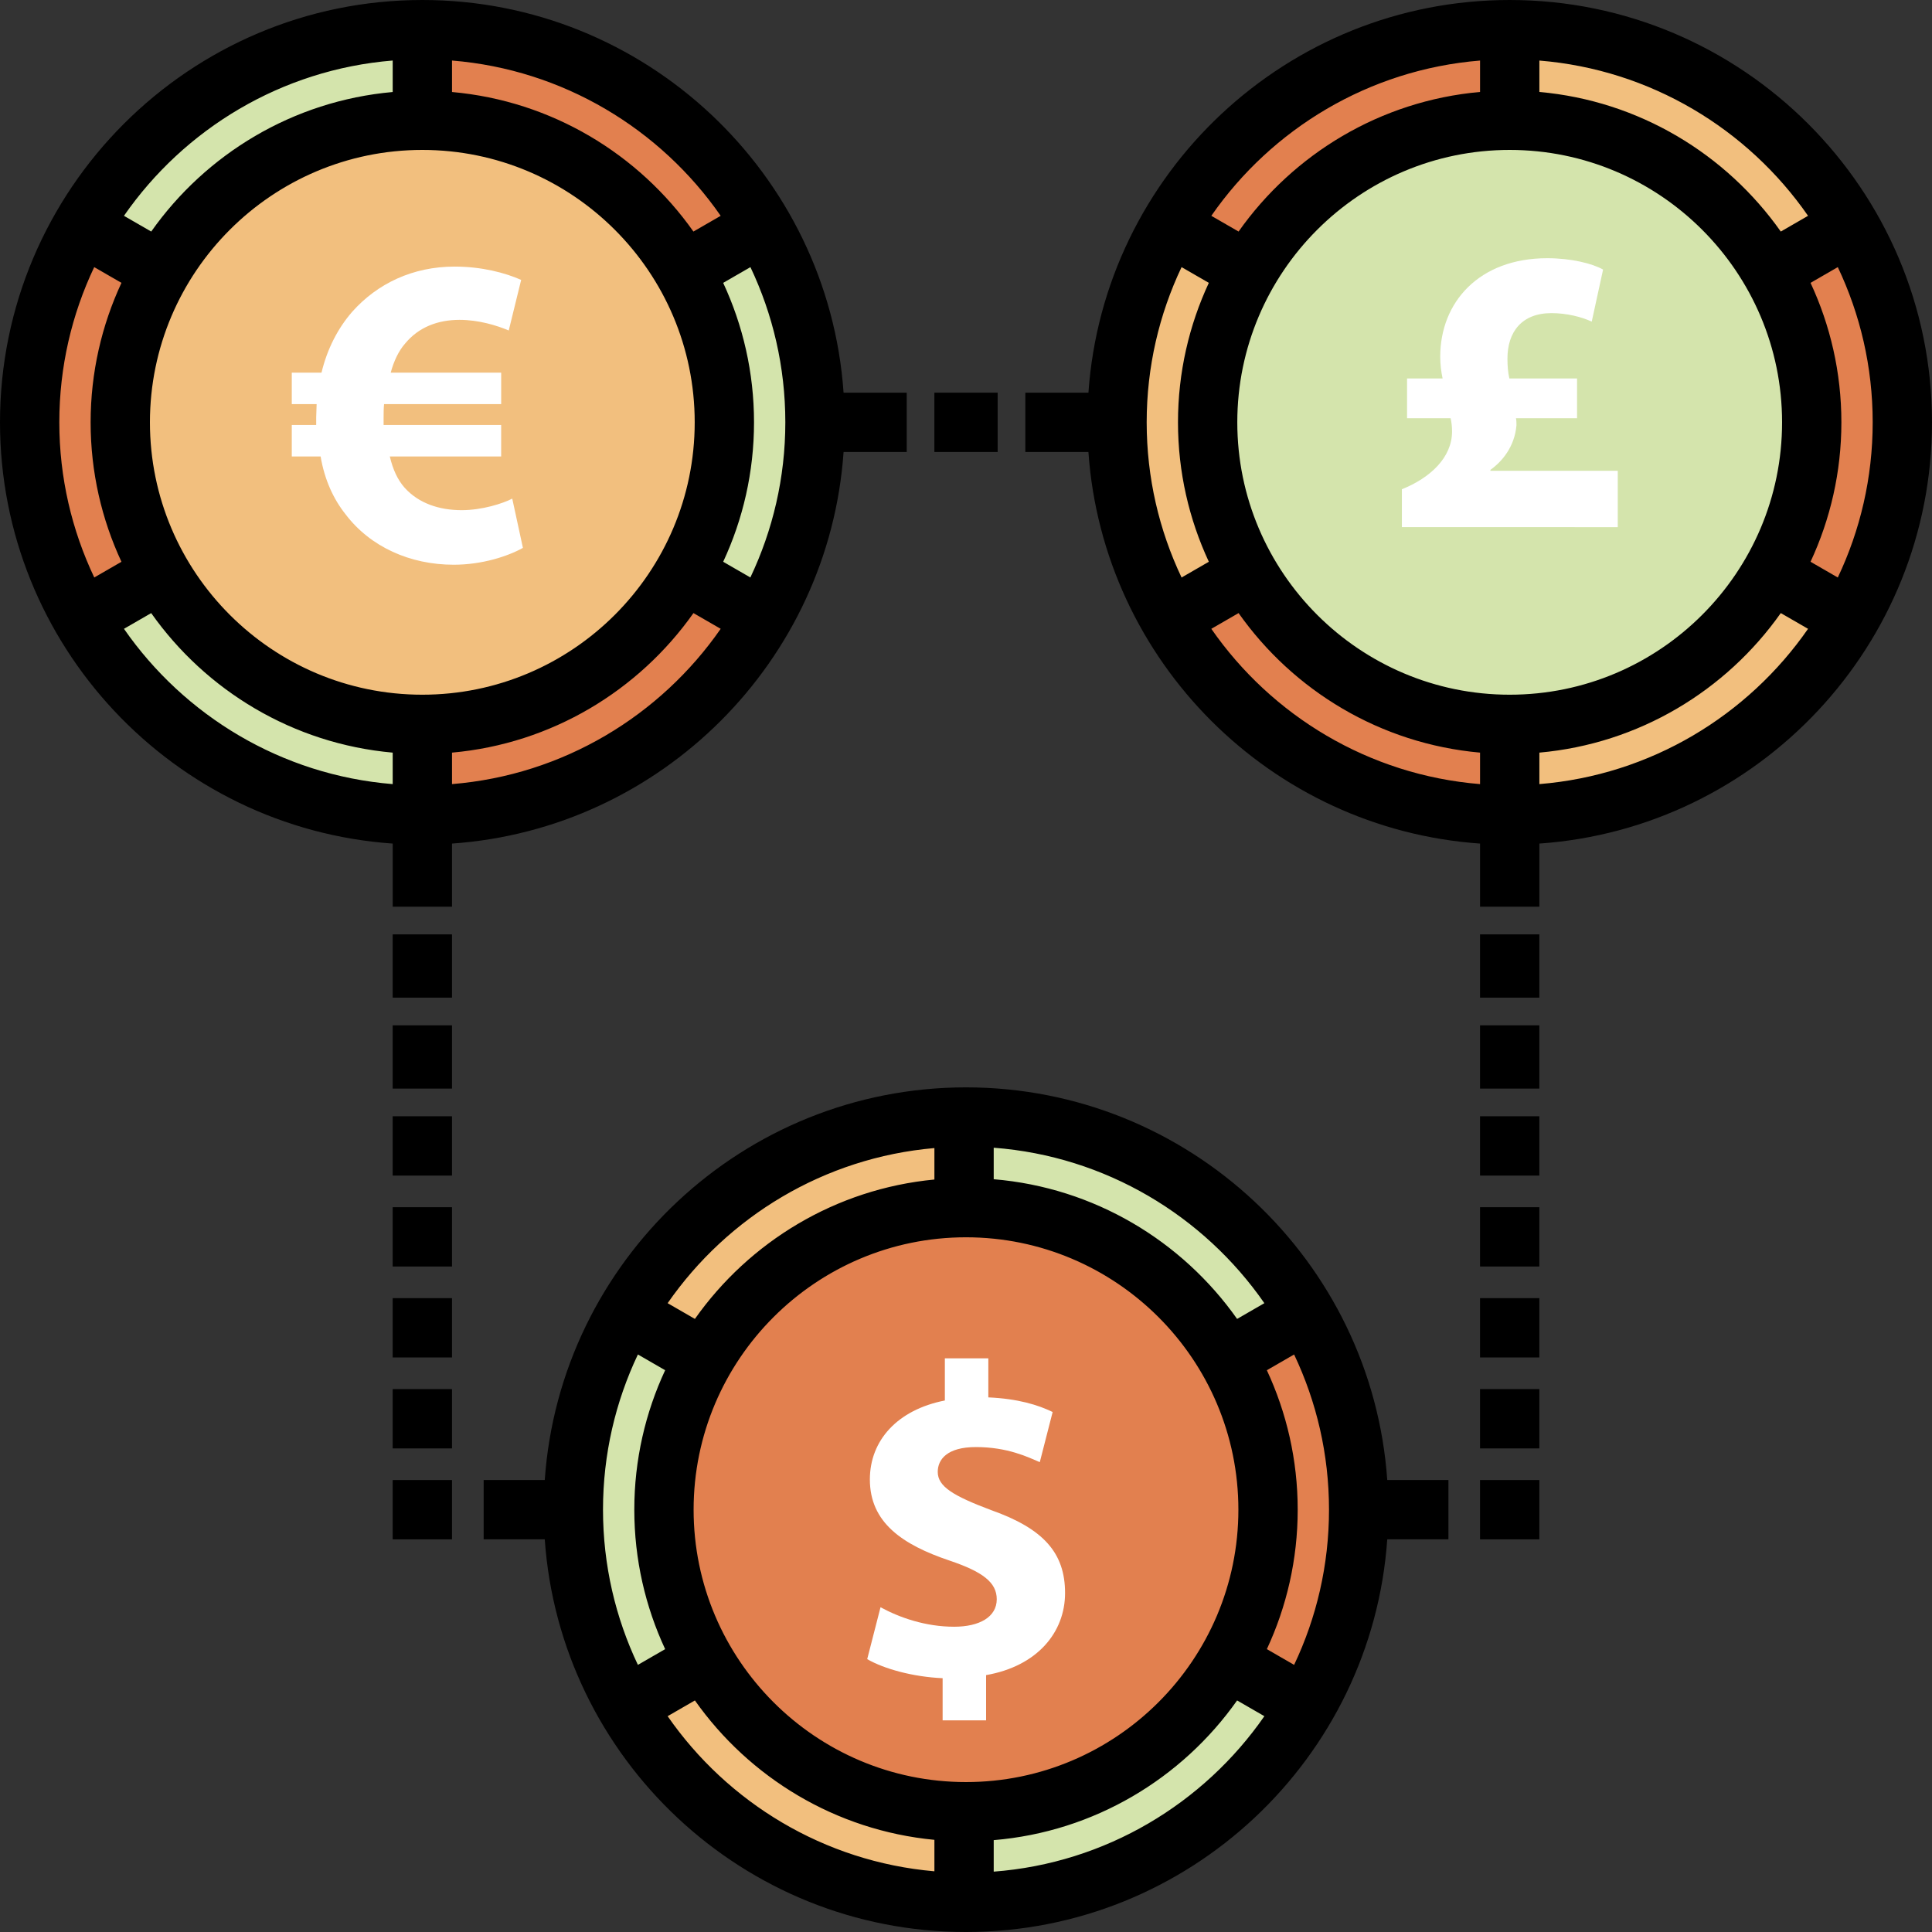 <?xml version="1.0" encoding="iso-8859-1"?>
<!-- Generator: Adobe Illustrator 19.0.0, SVG Export Plug-In . SVG Version: 6.00 Build 0)  -->
<svg version="1.1" id="Layer_1" xmlns="http://www.w3.org/2000/svg" xmlns:xlink="http://www.w3.org/1999/xlink" x="0px" y="0px"
	 viewBox="0 0 512.001 512.001" style="enable-background:new 0 0 512.001 512.001;" xml:space="preserve">
<rect x="0" y="0" width="512.001" height="512.001" fill="#333333" stroke="none"/>
<circle style="fill:#F2BF7E;" cx="111.923" cy="111.922" r="80.046"/>
<path style="fill:#E2804F;" d="M111.919,7.859C54.449,7.859,7.86,54.448,7.86,111.918s46.589,104.059,104.059,104.059
	s104.059-46.589,104.059-104.059S169.389,7.859,111.919,7.859z M111.919,191.963c-44.207,0-80.045-35.838-80.045-80.045
	c0-44.208,35.838-80.045,80.045-80.045s80.045,35.837,80.045,80.045S156.128,191.963,111.919,191.963z"/>
<path id="SVGCleanerId_0" style="fill:#D4E4AC;" d="M23.618,167.41c18.433,29.184,47.968,48.567,87.787,48.567v-24.014
	c-31.436,0-55.384-16.108-69.221-40.045L23.618,167.41z"/>
<path id="SVGCleanerId_1" style="fill:#D4E4AC;" d="M203.998,160.421c16.057-30.555,16.573-68.43-1.962-100.532l-20.796,12.006
	c14.819,25.666,13.807,56.129-0.005,80.081L203.998,160.421z"/>
<path id="SVGCleanerId_2" style="fill:#D4E4AC;" d="M107.884,7.924c-34.49,1.371-67.547,19.862-86.082,51.965l20.796,12.006
	c14.819-25.666,41.706-40.022,69.355-40.036L107.884,7.924z"/>
<g>
	<path id="SVGCleanerId_0_1_" style="fill:#D4E4AC;" d="M23.618,167.41c18.433,29.184,47.968,48.567,87.787,48.567v-24.014
		c-31.436,0-55.384-16.108-69.221-40.045L23.618,167.41z"/>
</g>
<g>
	<path id="SVGCleanerId_1_1_" style="fill:#D4E4AC;" d="M203.998,160.421c16.057-30.555,16.573-68.43-1.962-100.532l-20.796,12.006
		c14.819,25.666,13.807,56.129-0.005,80.081L203.998,160.421z"/>
</g>
<g>
	<path id="SVGCleanerId_2_1_" style="fill:#D4E4AC;" d="M107.884,7.924c-34.49,1.371-67.547,19.862-86.082,51.965l20.796,12.006
		c14.819-25.666,41.706-40.022,69.355-40.036L107.884,7.924z"/>
</g>
<circle style="fill:#D4E4AC;" cx="400.086" cy="111.922" r="80.046"/>
<path style="fill:#F2BF7E;" d="M400.083,7.859c-57.47,0-104.059,46.589-104.059,104.059s46.589,104.059,104.059,104.059
	s104.059-46.589,104.059-104.059S457.553,7.859,400.083,7.859z M400.083,191.963c-44.207,0-80.045-35.838-80.045-80.045
	c0-44.208,35.838-80.045,80.045-80.045s80.045,35.837,80.045,80.045S444.291,191.963,400.083,191.963z"/>
<g>
	<path style="fill:#E2804F;" d="M311.781,167.41c18.433,29.184,47.967,48.567,87.786,48.567v-24.014
		c-31.436,0-55.384-16.108-69.221-40.045L311.781,167.41z"/>
	<path style="fill:#E2804F;" d="M492.162,160.421c16.057-30.555,16.573-68.43-1.962-100.532l-20.796,12.006
		c14.819,25.666,13.807,56.129-0.005,80.081L492.162,160.421z"/>
	<path style="fill:#E2804F;" d="M396.048,7.924c-34.49,1.371-67.548,19.862-86.083,51.965l20.796,12.006
		c14.819-25.666,41.706-40.022,69.355-40.036L396.048,7.924z"/>
	<circle style="fill:#E2804F;" cx="256.005" cy="400.085" r="80.046"/>
</g>
<path style="fill:#D4E4AC;" d="M256.002,296.023c-57.47,0-104.059,46.589-104.059,104.059s46.589,104.059,104.059,104.059
	s104.059-46.589,104.059-104.059S313.472,296.023,256.002,296.023z M256.002,480.127c-44.207,0-80.045-35.838-80.045-80.045
	c0-44.208,35.838-80.045,80.045-80.045s80.045,35.837,80.045,80.045S300.209,480.127,256.002,480.127z"/>
<path style="fill:#F2BF7E;" d="M167.961,455.574c18.433,29.184,48.23,48.567,88.049,48.567v-24.014
	c-32.484,0-55.515-16.108-69.352-40.045L167.961,455.574z"/>
<path style="fill:#E2804F;" d="M348.081,448.584c16.057-30.555,16.573-68.43-1.962-100.532l-20.796,12.006
	c14.819,25.666,13.807,56.129-0.005,80.081L348.081,448.584z"/>
<path style="fill:#F2BF7E;" d="M251.966,296.088c-34.49,1.371-67.548,19.862-86.083,51.965l20.796,12.006
	c14.819-25.666,41.706-40.022,69.355-40.036L251.966,296.088z"/>
<path d="M223.558,104.06C219.511,46.001,170.989,0,111.919,0C50.207,0,0.001,50.206,0.001,111.918
	c0,59.073,46.005,107.597,104.069,111.639v16.725h15.718v-16.726c55.457-3.871,99.907-48.32,103.773-103.778h16.731V104.06H223.558z
	 M32.187,148.877l-7.205,4.16c-5.926-12.478-9.263-26.412-9.263-41.119s3.322-28.65,9.247-41.128l7.223,4.169
	c-5.233,11.244-8.174,23.76-8.174,36.957C24.015,125.116,26.953,137.635,32.187,148.877z M119.788,16.042
	c29.471,2.398,55.225,18.135,71.202,41.151l-7.225,4.17c-14.502-20.549-37.572-34.624-63.977-36.979
	C119.788,24.384,119.788,16.042,119.788,16.042z M104.07,16.04v8.343c-26.414,2.35-49.491,16.426-63.996,36.98l-7.225-4.17
	C48.83,34.172,74.59,18.432,104.07,16.04z M104.07,207.797c-29.479-2.392-55.236-18.136-71.218-41.154l7.215-4.165
	c14.508,20.545,37.591,34.627,64.002,36.977v8.342H104.07z M111.919,184.104c-39.804,0-72.186-32.382-72.186-72.187
	c0-39.803,32.382-72.186,72.186-72.186s72.186,32.382,72.186,72.186C184.106,151.722,151.723,184.104,111.919,184.104z
	 M119.788,207.796v-8.343c26.404-2.355,49.48-16.434,63.985-36.975l7.216,4.165C175.008,189.656,149.258,205.398,119.788,207.796z
	 M198.856,153.036l-7.205-4.16c5.234-11.243,8.172-23.76,8.172-36.959c0-13.197-2.942-25.714-8.174-36.957l7.223-4.169
	c5.926,12.477,9.247,26.421,9.247,41.128S204.782,140.559,198.856,153.036z"/>
<path d="M400.083,0c-59.07,0-107.591,46.001-111.638,104.06h-16.718v15.718h16.714c3.867,55.463,48.325,99.917,103.79,103.779
	v16.725h15.718v-16.726C466.004,219.506,512,170.985,512,111.918C512.001,50.206,461.795,0,400.083,0z M313.13,153.046
	c-5.926-12.477-9.247-26.421-9.247-41.128s3.322-28.65,9.247-41.128l7.223,4.169c-5.233,11.244-8.174,23.76-8.174,36.957
	s2.942,25.715,8.175,36.958L313.13,153.046z M392.232,16.047v8.32c-26.411,2.351-49.489,16.442-63.995,36.996l-7.224-4.17
	C336.993,34.173,362.756,18.44,392.232,16.047z M392.232,207.797c-29.478-2.392-55.238-18.132-71.219-41.153l7.224-4.171
	c14.506,20.554,37.582,34.631,63.995,36.981V207.797z M400.083,184.104c-39.804,0-72.186-32.382-72.186-72.187
	c0-39.803,32.382-72.186,72.186-72.186s72.186,32.382,72.186,72.186C472.269,151.722,439.887,184.104,400.083,184.104z
	 M407.95,207.796v-8.343c26.406-2.355,49.476-16.429,63.978-36.979l7.225,4.171C463.175,189.66,437.421,205.398,407.95,207.796z
	 M471.93,61.364c-14.504-20.551-37.574-34.639-63.979-36.995v-8.32c29.47,2.399,55.226,18.129,71.203,41.144L471.93,61.364z
	 M479.813,148.875c5.233-11.244,8.174-23.76,8.174-36.958c0-13.197-2.941-25.714-8.174-36.957l7.223-4.171
	c5.926,12.477,9.247,26.421,9.247,41.128s-3.322,28.651-9.247,41.129L479.813,148.875z"/>
<rect x="247.622" y="104.063" width="16.766" height="15.718"/>
<rect x="392.227" y="392.226" width="15.718" height="15.718"/>
<rect x="392.227" y="368.125" width="15.718" height="15.718"/>
<rect x="392.227" y="344.024" width="15.718" height="15.718"/>
<rect x="392.227" y="319.923" width="15.718" height="15.718"/>
<rect x="392.227" y="295.823" width="15.718" height="15.718"/>
<rect x="392.227" y="271.722" width="15.718" height="16.766"/>
<rect x="392.227" y="247.621" width="15.718" height="16.766"/>
<path d="M383.849,392.223H367.64c-4.048-58.058-52.569-104.059-111.638-104.059s-107.59,46-111.638,104.059h-16.193v15.718h16.193
	c4.047,58.059,52.568,104.06,111.638,104.06S363.593,466,367.64,407.941h16.209V392.223z M263.345,304.159
	c29.69,2.252,55.653,18.044,71.726,41.197l-7.225,4.171c-14.598-20.685-37.878-34.805-64.502-37.019v-8.348H263.345z
	 M247.627,304.25v8.337c-26.196,2.489-49.061,16.523-63.471,36.94l-7.225-4.171C192.817,322.473,218.368,306.785,247.627,304.25z
	 M176.272,437.04l-7.223,4.169c-5.926-12.477-9.247-26.421-9.247-41.128s3.322-28.651,9.247-41.128l7.223,4.169
	c-5.233,11.244-8.175,23.76-8.175,36.958S171.039,425.796,176.272,437.04z M247.627,495.914
	c-29.26-2.536-54.81-18.222-70.696-41.106l7.225-4.171c14.41,20.418,37.277,34.452,63.472,36.94v8.336H247.627z M183.814,400.083
	c0-39.804,32.382-72.187,72.186-72.187s72.186,32.382,72.186,72.187c0,39.803-32.382,72.186-72.186,72.186
	S183.814,439.886,183.814,400.083z M263.345,496.004v-8.348c26.624-2.214,49.905-16.334,64.502-37.019l7.225,4.171
	C318.999,477.96,293.035,493.753,263.345,496.004z M342.954,441.209l-7.223-4.169c5.233-11.244,8.174-23.76,8.174-36.957
	c0-13.197-2.942-25.715-8.175-36.958l7.223-4.171c5.926,12.478,9.247,26.421,9.247,41.129
	C352.202,414.789,348.88,428.733,342.954,441.209z"/>
<rect x="104.064" y="392.226" width="15.718" height="15.718"/>
<rect x="104.064" y="368.125" width="15.718" height="15.718"/>
<rect x="104.064" y="344.024" width="15.718" height="15.718"/>
<rect x="104.064" y="319.923" width="15.718" height="15.718"/>
<rect x="104.064" y="295.823" width="15.718" height="15.718"/>
<rect x="104.064" y="271.722" width="15.718" height="16.766"/>
<rect x="104.064" y="247.621" width="15.718" height="16.766"/>
<g>
	<path style="fill:#FFFFFF;" d="M138.579,145.19c-3.995,2.235-10.816,4.47-18.341,4.47c-11.52,0-22.107-4.7-28.689-13.403
		c-3.169-3.996-5.526-9.056-6.583-15.286h-7.639v-8.343h6.468c0-0.589,0-1.294,0-1.998c0-1.179,0.115-2.358,0.115-3.529h-6.583
		v-8.351h7.877c1.531-6.346,4.348-11.758,8.114-16.106c6.698-7.525,16.106-11.995,27.159-11.995c7.173,0,13.403,1.646,17.637,3.529
		l-3.291,13.403c-3.062-1.294-7.884-2.817-13.051-2.817c-5.649,0-10.816,1.876-14.467,6.346c-1.646,1.883-2.939,4.585-3.759,7.639
		h29.271v8.351h-31.034c-0.123,1.172-0.123,2.465-0.123,3.643c0,0.704,0,1.179,0,1.883h31.154v8.343h-29.509
		c0.827,3.529,2.12,6.231,3.881,8.229c3.766,4.233,9.285,6.001,15.164,6.001c5.412,0,10.939-1.768,13.403-3.062L138.579,145.19z"/>
	<path style="fill:#FFFFFF;" d="M371.512,139.693v-10.035c7.525-3.016,13.296-8.405,13.296-15.309c0-1.255-0.123-2.381-0.375-3.513
		H372.89v-10.54h9.415c-0.382-1.753-0.628-3.759-0.628-5.772c0-14.429,10.288-26.095,28.353-26.095
		c6.277,0,11.918,1.378,14.804,3.008l-3.008,13.801c-2.641-1.248-6.652-2.258-10.67-2.258c-7.9,0-11.666,5.021-11.666,12.048
		c0,1.883,0.13,3.636,0.505,5.267h17.943v10.54h-16.19c0.13,0.628,0.13,1.255,0.13,1.883c-0.505,5.772-3.896,9.66-6.904,11.796
		v0.253h33.75v14.927L371.512,139.693L371.512,139.693z"/>
	<path style="fill:#FFFFFF;" d="M249.805,455.909v-11.168c-7.877-0.352-15.524-2.465-19.986-5.052l3.529-13.755
		c4.938,2.702,11.872,5.167,19.511,5.167c6.705,0,11.291-2.58,11.291-7.287c0-4.47-3.766-7.287-12.462-10.226
		c-12.584-4.233-21.165-10.112-21.165-21.517c0-10.341,7.287-18.455,19.872-20.928v-11.17h11.52v10.349
		c7.877,0.352,13.166,1.998,17.047,3.873l-3.407,13.288c-3.062-1.294-8.466-3.995-16.932-3.995c-7.647,0-10.112,3.291-10.112,6.583
		c0,3.881,4.111,6.346,14.107,10.112c13.993,4.938,19.634,11.405,19.634,21.984c0,10.464-7.409,19.397-20.928,21.755v11.988h-11.519
		V455.909z"/>
</g>
<g>
</g>
<g>
</g>
<g>
</g>
<g>
</g>
<g>
</g>
<g>
</g>
<g>
</g>
<g>
</g>
<g>
</g>
<g>
</g>
<g>
</g>
<g>
</g>
<g>
</g>
<g>
</g>
<g>
</g>
</svg>
